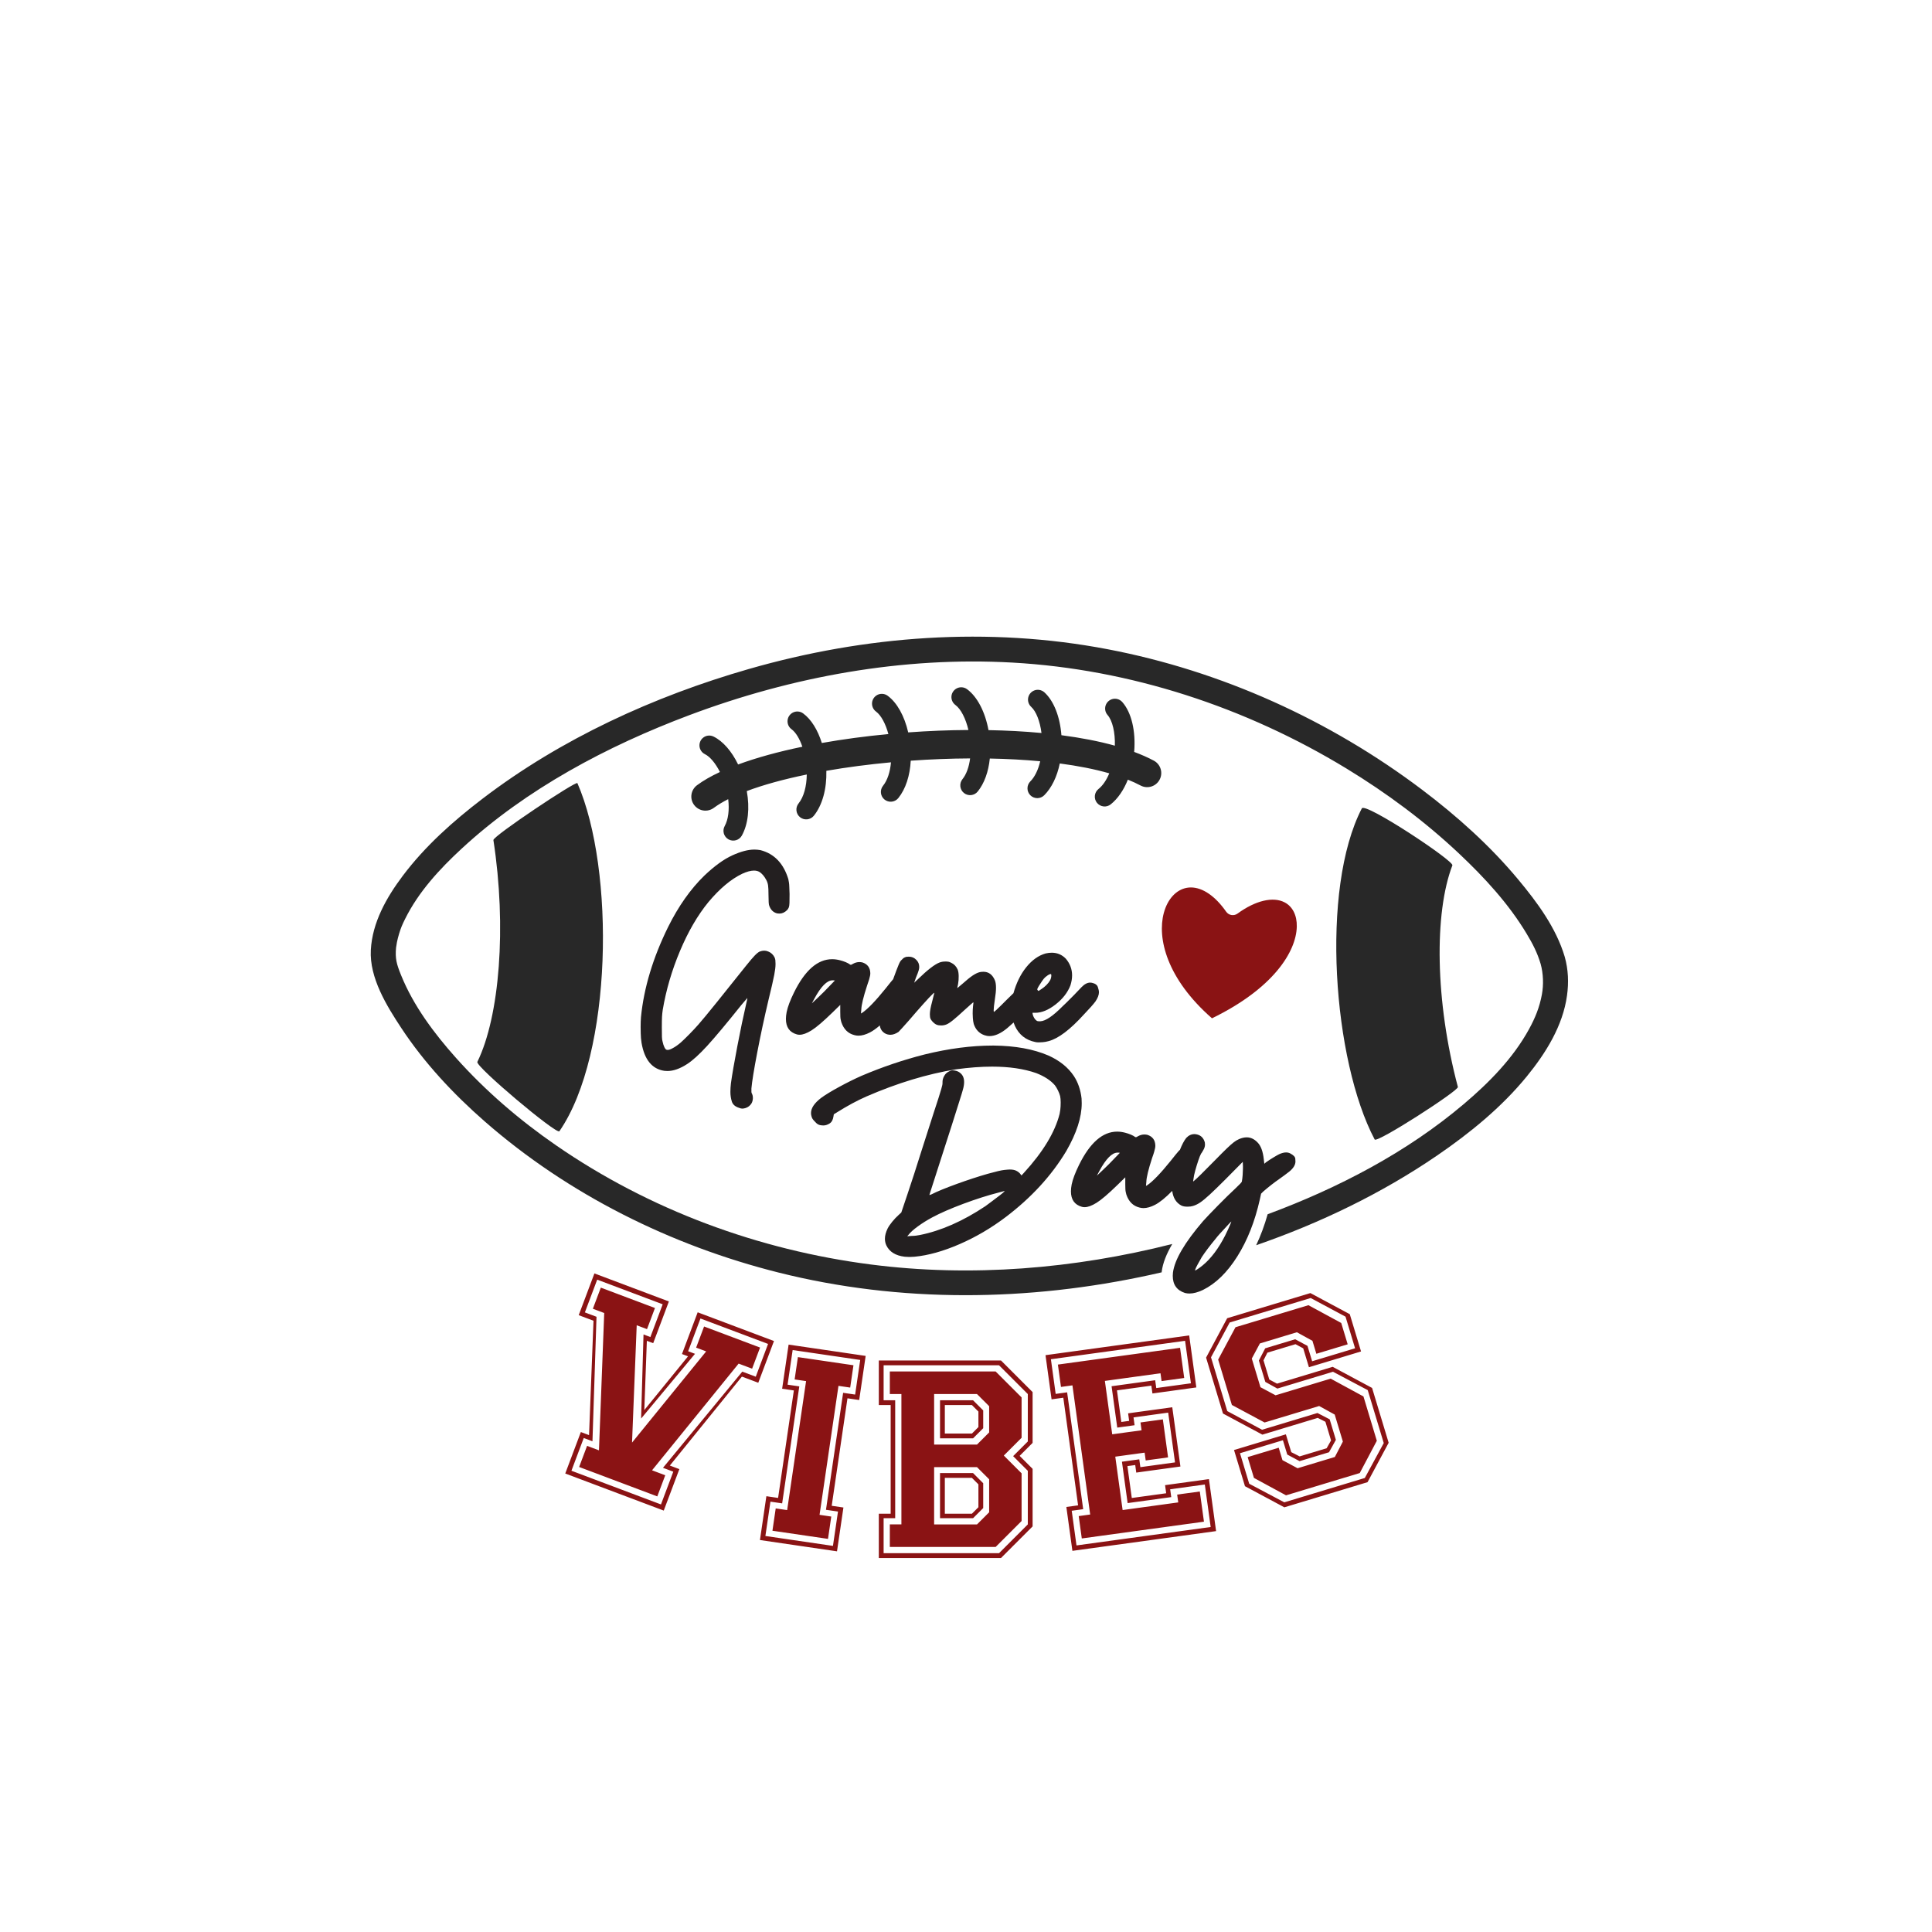 <svg xml:space="preserve" style="enable-background:new 0 0 1200 1200;" viewBox="0 0 1200 1200" y="0px" x="0px" xmlns:xlink="http://www.w3.org/1999/xlink" xmlns="http://www.w3.org/2000/svg" id="Layer_1" version="1.1">
<style type="text/css">
	.st0{fill:#8A1314;}
	.st1{fill:#231F20;}
	.st2{fill:#282828;}
</style>
<path d="M472.09,836.99l-4.94,13.12l-8.37-3.15l-53.78,66.27l8.2,3.09l-4.94,13.12l-48.55-18.27l4.94-13.12l7.38,2.78
	l3.26-85.29l-7.05-2.65l4.94-13.12l33.63,12.66l-4.94,13.12l-6.4-2.41l-2.9,72.88l46.04-56.64l-6.23-2.35l4.94-13.12L472.09,836.99z
	 M480.73,832.94l-9.75,25.92l-10.17-3.83l-44.76,55.25l5.91,2.22l-9.69,25.75l-61.18-23.03l9.69-25.75l5.09,1.91l2.77-71.05
	l-9.19-3.46l9.75-25.92l46.26,17.41l-9.75,25.92l-3.94-1.48l-1.59,43.03l27.18-33.4l-3.77-1.42l9.75-25.92L480.73,832.94z
	 M477.06,834.74l-41.99-15.8l-7.65,20.34l4.26,1.6l-33.48,40.21l1.5-52.24l4.26,1.61l7.65-20.34l-40.68-15.31l-7.65,20.34l7.22,2.72
	l-2.51,77.33l-5.41-2.04l-7.65,20.34l55.61,20.93l7.65-20.34l-6.4-2.41l49.26-59.74l8.37,3.15L477.06,834.74z M488.92,937.94
	l-7.11-1.04l-2.03,13.87l34.51,5.06l2.03-13.87l-7.28-1.07l11.75-80.11l7.28,1.07l2.03-13.87l-34.51-5.06l-2.03,13.87l7.11,1.04
	L488.92,937.94z M489.82,835.16l47.86,7.02l-4.02,27.4l-7.28-1.07l-9.79,66.76l7.28,1.07l-3.99,27.22l-47.86-7.02l3.99-27.22
	l7.28,1.07l9.79-66.76l-7.28-1.07L489.82,835.16z M492.33,838.54l-3.15,21.5l7.28,1.07l-10.65,72.66l-7.28-1.07l-3.13,21.33
	l41.96,6.15l3.13-21.33l-7.46-1.09l10.65-72.66l7.46,1.09l3.15-21.5L492.33,838.54z M621.74,845.02l19.63,19.63v31.55l-8.06,8.06
	l8.06,8.06v35.75l-19.63,19.63h-75.89v-27.52h7.36v-67.47h-7.36v-27.69H621.74z M638.39,865.87L620.51,848h-71.68v21.73h7.19v73.26
	h-7.19v21.73h71.68l17.88-17.88v-33.3l-9.11-9.11l9.11-9.11V865.87z M604.38,914.95l6.31,6.31v15.42l-6.31,6.31h-20.51v-28.04
	H604.38z M607.71,921.96l-4.03-4.03h-16.83v22.26h16.83l4.03-4.03V921.96z M618.41,851.85l16.12,16.12v25.06l-11.04,11.04
	l11.04,11.04v29.62l-16.12,16.12h-65.72v-14.02h7.19v-80.97h-7.19v-14.02H618.41z M614.37,918.8l-7.54-7.54H580.2v35.58h26.64
	l7.54-7.54V918.8z M614.37,873.41l-7.54-7.54H580.2v31.37h26.64l7.54-7.54V873.41z M604.38,869.73l6.31,6.31v11.04l-6.31,6.31
	h-20.51v-23.66H604.38z M607.71,876.74l-4.03-4.03h-16.83v17.7h16.83l4.03-4.03V876.74z M750.89,918.7l4.44,32.3l-89.24,12.26
	L662.33,936l7.29-1l-9.18-66.85l-7.29,1l-3.77-27.43l89.24-12.26l4.44,32.3l-27.26,3.75l-0.67-4.86l-21.36,2.93l2.7,19.62l4.86-0.67
	l-0.64-4.69l27.43-3.77l5.06,36.81l-27.43,3.77l-0.64-4.69l-4.86,0.67l2.72,19.79l21.36-2.93l-0.69-5.04L750.89,918.7z
	 M751.97,948.45l-3.63-26.39l-21.53,2.96l0.67,4.86l-27.09,3.72l-3.53-25.7l10.77-1.48l0.67,4.86l21.53-2.96l-4.25-30.91
	l-21.53,2.96l0.67,4.86l-10.77,1.48l-3.53-25.7l27.09-3.72l0.67,4.86l21.53-2.96l-3.63-26.39l-83.34,11.45l2.96,21.53l7.12-0.98
	l9.97,72.58l-7.12,0.98l2.96,21.53L751.97,948.45z M731.16,928.31l0.67,4.86l-34.55,4.75l-4.56-33.16l18.23-2.5l0.67,4.86
	l13.89-1.91l-3.24-23.61l-13.89,1.91l0.67,4.86l-18.23,2.5l-4.56-33.16l34.55-4.75l0.67,4.86l14.06-1.93l-2.58-18.75l-75.88,10.42
	l1.91,13.89l7.12-0.98l11.02,80.22l-7.12,0.98l1.91,13.89l75.88-10.42l-2.58-18.75L731.16,928.31z M862.52,896.13l-13.11,24.47
	l-51.67,15.62l-24.47-13.11l-6.8-22.48l32.21-9.74l3.35,11.07l5.19,2.64l16.78-5.07l2.74-4.86l-3.5-11.58l-4.76-2.41l-34.39,10.4
	l-24.47-13.11l-10.5-34.73l13.11-24.47l51.67-15.62l24.47,13.11l7,23.15L813,849.21l-3.55-11.74l-4.81-2.57l-17.45,5.27l-2.41,4.76
	l3.6,11.91l4.81,2.57l34.56-10.45l24.47,13.11L862.52,896.13z M859.47,896.32l-9.94-32.88l-21.58-11.42l-34.56,10.45l-7.48-4.15
	l-4.01-13.25l3.93-7.6l18.62-5.63l7.65,4.1l2.89,9.56l26.67-8.06l-5.93-19.63l-21.63-11.59l-50.33,15.21l-11.59,21.63l10.09,33.39
	l21.63,11.59l34.39-10.4l7.6,3.93l3.85,12.75l-4.26,7.7l-18.29,5.53l-7.65-4.1l-2.69-8.89l-26.67,8.06l5.73,18.96l21.8,11.54
	L847.71,918L859.47,896.32z M846.87,867.36L826.5,856.3l-34.22,10.34l-9.39-5.03l-5.38-17.78l5.03-9.39l22.98-6.95l9.66,5.32
	l2.43,8.05l19.46-5.88l-4.01-13.25l-20.37-11.05l-45.3,13.69l-10.77,20.1l8.52,28.18l20.32,10.89l33.89-10.24l9.66,5.32l5.07,16.78
	l-4.98,9.56l-23.15,7l-9.39-5.03l-2.33-7.72l-19.29,5.83l3.9,12.92l19.93,10.82l45.8-13.84l10.6-20.05L846.87,867.36z" class="st0"></path>
<path d="M671.78,682.28c-0.6-5.36-2.2-10.02-4.8-13.97c-3.58-5.36-8.87-9.61-15.87-12.74c-9.24-3.95-20.49-6-33.75-6.15
	h-0.78c-13.11,0-27.15,1.83-42.12,5.48c-13.26,3.35-26.37,7.79-39.33,13.3c-4.4,1.94-9.05,4.25-13.97,6.93
	c-4.92,2.68-8.64,4.96-11.17,6.82c-4.17,3.2-6.26,6.33-6.26,9.39c0,0.75,0.11,1.45,0.34,2.12c0.15,0.6,0.37,1.12,0.67,1.56
	c0.3,0.45,0.78,1.01,1.45,1.68c0.6,0.67,1.12,1.16,1.56,1.45c0.45,0.3,0.97,0.52,1.56,0.67c0.75,0.15,1.45,0.22,2.12,0.22
	c1.27,0,2.55-0.41,3.85-1.23c1.3-0.82,2.1-2.27,2.4-4.36l0.22-1.34l2.35-1.45c6.18-3.87,12.14-7.08,17.88-9.61
	c19.22-8.34,37.77-13.97,55.64-16.87c8.12-1.12,15.6-1.68,22.46-1.68c10.58,0,19.7,1.34,27.38,4.02c5.14,2.01,9.01,4.54,11.62,7.6
	c0.67,0.89,1.3,1.96,1.9,3.18c0.6,1.23,1.04,2.4,1.34,3.52c0.22,1.04,0.34,2.35,0.34,3.91c0,0.37-0.02,1.19-0.06,2.46
	c-0.04,1.27-0.24,2.83-0.61,4.69c-2.9,11.4-10.28,23.58-22.12,36.54l-1.56,1.68l-0.78-1.01c-0.22-0.3-0.54-0.61-0.95-0.95
	c-0.41-0.34-0.84-0.61-1.28-0.84c-1.04-0.6-2.46-0.89-4.25-0.89c-0.6,0-1.77,0.09-3.52,0.28c-1.75,0.19-5.16,0.99-10.22,2.4
	c-5.96,1.71-12.39,3.82-19.27,6.31c-6.89,2.5-12.09,4.64-15.59,6.42c-0.37,0.15-0.67,0.26-0.89,0.33l-0.45,0.11
	c0-0.07,0.19-0.69,0.56-1.84c0.37-1.15,1.06-3.3,2.07-6.42c1.01-3.13,2.42-7.54,4.25-13.24c1.82-5.7,4.19-13.05,7.1-22.07
	c1.71-5.44,3.22-10.21,4.52-14.3c1.3-4.1,2.07-6.59,2.29-7.49c0.52-1.79,0.78-3.39,0.78-4.8c0-2.46-0.78-4.32-2.35-5.59
	c-0.67-0.6-1.49-1.04-2.46-1.34c-0.75-0.22-1.49-0.34-2.23-0.34h-0.45c-0.89,0.15-1.77,0.5-2.63,1.06
	c-0.86,0.56-1.51,1.21-1.96,1.95c-0.52,0.75-0.89,1.56-1.12,2.46c-0.15,0.67-0.22,1.27-0.22,1.79v0.78c0,0.22-0.04,0.56-0.11,1.01
	c-0.08,0.45-0.3,1.3-0.67,2.57c-0.37,1.27-0.93,3.09-1.68,5.48c-0.75,2.38-1.75,5.47-3.02,9.27c-0.75,2.38-1.84,5.81-3.3,10.28
	c-1.45,4.47-2.89,8.94-4.3,13.41c-1.42,4.55-2.94,9.35-4.58,14.41c-1.64,5.07-3.02,9.24-4.13,12.51l-3.8,11.29l-1.68,1.56
	c-1.34,1.19-2.66,2.59-3.97,4.19c-1.3,1.6-2.25,3-2.85,4.19c-1.12,2.31-1.68,4.43-1.68,6.37c0,1.49,0.3,2.87,0.89,4.13
	c1.94,4.02,5.74,6.37,11.4,7.04c0.89,0.08,1.6,0.11,2.12,0.11h0.78c0.22,0,0.56,0,1.01,0c0.45,0,1.19-0.04,2.23-0.11
	c8.49-0.82,17.77-3.41,27.82-7.77c10.06-4.36,19.63-9.96,28.72-16.82c15.94-12.07,28.49-25.74,37.66-41.01
	c6.41-11.1,9.61-21.01,9.61-29.72C671.89,684.25,671.86,683.25,671.78,682.28z M623.62,740.27c-0.37,0.37-1.25,1.1-2.63,2.18
	c-1.38,1.08-2.92,2.25-4.64,3.52c-1.71,1.27-3.17,2.35-4.36,3.24c-14.01,9.31-27.56,15.27-40.67,17.88
	c-0.67,0.15-1.47,0.28-2.4,0.39c-0.93,0.11-1.81,0.17-2.63,0.17l-2.79,0.22l0.78-0.89c1.12-1.49,3.05-3.24,5.81-5.25
	c2.76-2.01,5.73-3.87,8.94-5.59c4.99-2.68,11.43-5.49,19.33-8.44c7.89-2.94,15.2-5.27,21.9-6.98c0.82-0.22,1.53-0.41,2.12-0.56
	c0.59-0.15,1.01-0.26,1.23-0.33l0.22-0.11c0.07,0,0.11,0.04,0.11,0.11L623.62,740.27z M804.52,719.65
	c-0.08-1.08-1.08-2.14-3.02-3.18c-0.82-0.45-1.71-0.67-2.68-0.67c-1.27,0-2.72,0.37-4.36,1.12c-0.75,0.37-1.96,1.06-3.63,2.07
	c-1.68,1.01-3.18,1.99-4.53,2.96l-1.01,0.89l-0.33-2.79c-0.52-4.92-1.83-8.42-3.91-10.5c-2.01-2.08-4.25-3.13-6.7-3.13
	c-1.49,0-3.09,0.37-4.8,1.12c-1.04,0.45-2.11,1.08-3.18,1.9c-1.08,0.82-2.51,2.09-4.3,3.8c-1.79,1.71-4.28,4.21-7.49,7.49
	c-3.28,3.35-6.09,6.18-8.44,8.49c-2.35,2.31-3.78,3.65-4.3,4.02l-0.78,0.67l0.22-1.56c0.15-1.41,0.52-3.2,1.12-5.36
	c0.6-2.16,1.23-4.23,1.9-6.2c0.67-1.97,1.23-3.37,1.68-4.19c0.15-0.22,0.34-0.48,0.56-0.78c0.3-0.52,0.56-0.97,0.78-1.34
	c0.74-1.19,1.12-2.38,1.12-3.58c0-0.45-0.04-0.89-0.11-1.34c-0.75-2.68-2.35-4.32-4.8-4.92c-0.6-0.15-1.16-0.22-1.68-0.22
	c-1.86,0-3.54,0.78-5.03,2.35c-1.37,1.72-2.68,4.21-3.94,7.43c-0.28,0.22-0.59,0.51-0.92,0.9c-0.41,0.49-1.01,1.19-1.79,2.12
	c-0.78,0.93-1.81,2.22-3.07,3.85c-6.26,7.75-11.1,12.78-14.53,15.08l-0.78,0.45l0.22-2.46c0.07-2.83,1.27-7.78,3.58-14.86
	c0.6-1.64,1.02-2.92,1.28-3.85c0.26-0.93,0.45-1.68,0.56-2.24c0.11-0.56,0.17-1.1,0.17-1.62c-0.08-3.43-1.72-5.66-4.92-6.7
	c-0.67-0.15-1.3-0.22-1.9-0.22c-1.34,0-2.68,0.37-4.02,1.12c-0.37,0.22-0.63,0.37-0.78,0.45c-0.15,0.08-0.3,0.11-0.45,0.11h-0.11
	c-0.08,0-0.19-0.04-0.34-0.11c-0.67-0.52-1.58-1.02-2.74-1.51c-1.16-0.48-2.33-0.87-3.52-1.17c-1.72-0.45-3.35-0.67-4.92-0.67
	c-9.01,0-16.91,6.89-23.69,20.67c-2.38,4.84-3.91,8.9-4.58,12.18c-0.3,1.56-0.45,2.98-0.45,4.25c0,5.14,2.27,8.34,6.82,9.61
	c0.52,0.15,1.08,0.22,1.68,0.22c2.01,0,4.49-0.91,7.43-2.74c2.94-1.82,7.28-5.53,13.02-11.12l4.8-4.69v4.36
	c0,1.27,0.02,2.25,0.06,2.96c0.04,0.71,0.11,1.3,0.22,1.79c0.11,0.49,0.24,1.02,0.39,1.62c1.49,4.4,4.21,7.08,8.16,8.05
	c0.82,0.22,1.64,0.34,2.46,0.34c2.16,0,4.54-0.67,7.15-2.01c3.05-1.59,6.62-4.48,10.71-8.68c0.57,4.35,2.46,7.41,5.72,9.12
	c0.97,0.45,2.12,0.67,3.46,0.67h0.67c1.12,0,2.16-0.15,3.13-0.45c1.49-0.45,2.98-1.17,4.47-2.18c1.49-1.01,3.44-2.63,5.87-4.86
	c2.42-2.23,5.72-5.44,9.89-9.61l10.61-10.73l0.11,2.68v1.45c0,1.04-0.06,2.37-0.17,3.97c-0.11,1.6-0.28,2.96-0.5,4.08
	c0,0.22-0.34,0.69-1.01,1.4c-0.67,0.71-1.75,1.77-3.24,3.18c-2.98,2.76-6.54,6.24-10.67,10.45c-4.13,4.21-7.17,7.39-9.11,9.55
	c-11.47,13.33-17.73,24.02-18.77,32.07c-0.07,0.67-0.11,1.34-0.11,2.01c0,5.44,2.53,8.98,7.6,10.62c0.89,0.22,1.82,0.33,2.79,0.33
	c2.46,0,5.25-0.75,8.38-2.23c7.97-3.95,15.08-10.89,21.34-20.84c6.26-9.94,10.91-21.73,13.97-35.36l0.78-3.58l1.34-1.34
	c3.35-2.91,6.74-5.55,10.17-7.93c2.01-1.41,4.02-2.91,6.03-4.47c2.53-2.08,3.8-4.17,3.8-6.26
	C804.63,721.31,804.6,720.74,804.52,719.65z M692.34,719.38c-0.97,1.04-2.12,2.23-3.46,3.58c-1.34,1.34-2.57,2.53-3.69,3.58
	l-3.91,3.69l1.56-2.91c4.1-7.6,7.86-11.4,11.29-11.4h0.56l0.89,0.11L692.34,719.38z M764.75,758.82c0,0.15-0.19,0.67-0.56,1.56
	c-0.37,0.89-0.86,1.99-1.45,3.3c-0.6,1.3-1.19,2.55-1.79,3.74c-4.1,8.05-8.72,14.19-13.85,18.44c-0.52,0.45-1.1,0.89-1.73,1.34
	c-0.63,0.45-1.17,0.82-1.62,1.12c-0.52,0.37-0.89,0.6-1.12,0.67c-0.15,0.08-0.26,0.11-0.33,0.11v-0.34c0.22-0.74,0.76-1.9,1.62-3.46
	c0.86-1.56,1.69-3.05,2.51-4.47c2.16-3.28,5.03-7.08,8.6-11.4c0.67-0.89,1.55-1.94,2.63-3.13c1.08-1.19,2.16-2.36,3.24-3.52
	c1.08-1.15,1.99-2.14,2.74-2.96l1.12-1.12V758.82z" class="st1"></path>
<path d="M488.95,565.21c-1.49,1.49-3.09,2.23-4.8,2.23c-0.45,0-0.93-0.04-1.45-0.11c-2.38-0.6-4.02-2.2-4.92-4.8
	c-0.3-0.6-0.45-2.79-0.45-6.59c0-2.83-0.09-4.86-0.28-6.09c-0.19-1.23-0.58-2.36-1.17-3.41c-1.19-2.23-2.61-3.87-4.25-4.92
	c-0.97-0.52-2.09-0.78-3.35-0.78c-2.01,0-4.47,0.67-7.37,2.01c-6.93,3.35-13.89,9.2-20.89,17.54c-6.7,8.2-12.59,18.31-17.65,30.34
	c-5.07,12.03-8.64,24.23-10.73,36.59c-0.22,1.49-0.37,2.92-0.45,4.3c-0.07,1.38-0.11,3.56-0.11,6.54c0,2.76,0.02,4.75,0.06,5.98
	c0.04,1.23,0.17,2.18,0.39,2.85c0.3,1.42,0.67,2.59,1.12,3.52c0.45,0.93,0.89,1.47,1.34,1.62c0.22,0.07,0.45,0.11,0.67,0.11
	c0.74,0,1.68-0.3,2.79-0.89c1.64-0.82,3.43-2.05,5.36-3.69c1.34-1.19,3.11-2.91,5.31-5.14c2.2-2.23,4.08-4.25,5.64-6.03
	c2.23-2.53,6.05-7.15,11.45-13.85c5.4-6.7,11.45-14.26,18.16-22.68c2.38-2.98,4.19-5.1,5.42-6.37c1.23-1.27,2.25-2.08,3.07-2.46
	c0.97-0.37,1.9-0.56,2.79-0.56s1.75,0.19,2.57,0.56c1.71,0.67,3.02,1.9,3.91,3.69c0.22,0.52,0.37,1.04,0.45,1.56
	c0.07,0.52,0.11,1.27,0.11,2.23v0.56c0,1.49-0.26,3.61-0.78,6.37c-0.6,3.13-1.79,8.34-3.58,15.64c-2.61,11.03-4.94,21.88-6.98,32.57
	c-2.05,10.69-3.26,18.16-3.63,22.4v2.24c0.07,0.52,0.22,0.93,0.45,1.23c0.3,0.67,0.45,1.42,0.45,2.23v0.56
	c-0.07,1.12-0.34,2.09-0.78,2.91c-0.89,1.49-2.16,2.5-3.8,3.02c-0.75,0.22-1.42,0.34-2.01,0.34c-0.52,0-1.16-0.15-1.9-0.45
	c-2.46-0.74-3.99-2.07-4.58-3.97c-0.6-1.9-0.89-3.89-0.89-5.98c0-1.56,0.11-3.35,0.34-5.36c0.74-5.36,2.07-13.02,3.97-22.96
	c1.9-9.94,3.78-18.94,5.64-26.98c0.22-0.82,0.37-1.47,0.45-1.96c0.07-0.48,0.11-0.8,0.11-0.95v-0.11l-1.01,1.23
	c-0.75,0.82-1.64,1.86-2.68,3.13c-9.24,11.55-16.3,19.98-21.17,25.31c-4.88,5.33-9.03,9.11-12.46,11.34
	c-4.47,2.91-8.57,4.36-12.29,4.36c-0.67,0-1.3-0.04-1.9-0.11c-7.67-1.12-12.4-6.93-14.19-17.43c-0.3-1.94-0.46-3.89-0.5-5.87
	c-0.04-1.97-0.06-3.33-0.06-4.08c0-2.23,0.08-4.25,0.22-6.03c1.79-18.1,7.41-36.76,16.87-55.98c6.41-12.89,13.89-23.5,22.46-31.84
	c6.26-5.96,12.03-10.15,17.32-12.57c5.29-2.42,9.87-3.63,13.74-3.63c1.27,0,2.53,0.11,3.8,0.34c8.57,2.23,14.34,8.23,17.32,17.99
	c0.15,0.75,0.28,1.45,0.39,2.12c0.11,0.67,0.18,1.55,0.22,2.63c0.04,1.08,0.09,2.59,0.17,4.52c0,2.46-0.02,4.3-0.06,5.53
	c-0.04,1.23-0.17,2.14-0.39,2.74C489.73,564.13,489.4,564.69,488.95,565.21z M682.59,616.16c0,1.79-0.75,3.76-2.23,5.92
	c-1.34,1.79-3.69,4.43-7.04,7.93c-8.64,9.54-15.98,15.08-22.01,16.65c-1.34,0.37-2.57,0.6-3.69,0.67c-1.12,0.08-1.94,0.11-2.46,0.11
	c-0.82,0-1.53-0.07-2.12-0.22c-5.89-1.19-10.09-4.51-12.63-9.95c-0.32-0.71-0.6-1.44-0.86-2.18c-0.21,0.2-0.44,0.42-0.65,0.61
	c-1.45,1.34-2.55,2.31-3.3,2.91c-3.95,3.28-7.6,4.92-10.95,4.92c-1.12,0-2.2-0.19-3.24-0.56c-3.2-1.12-5.4-3.43-6.59-6.93
	c-0.3-1.19-0.49-2.46-0.56-3.8c-0.08-1.34-0.11-2.27-0.11-2.79c0-1.56,0.07-3.05,0.22-4.47c0.07-0.67,0.15-1.27,0.22-1.79v-0.67
	c-0.08,0-0.61,0.45-1.62,1.34c-1.01,0.89-2.25,2.01-3.74,3.35c-3.06,2.83-5.46,4.96-7.21,6.37c-1.75,1.42-3.15,2.33-4.19,2.74
	c-1.04,0.41-2.12,0.61-3.24,0.61c-1.12,0-2.05-0.15-2.79-0.45c-0.75-0.3-1.49-0.82-2.23-1.56c-1.19-1.19-1.83-2.27-1.9-3.24
	c-0.07-0.97-0.11-1.53-0.11-1.68c0-1.79,0.45-4.32,1.34-7.6c0.52-2.23,0.93-3.87,1.23-4.92c0.07-0.22,0.11-0.37,0.11-0.45
	c0.07-0.15,0.11-0.26,0.11-0.34h-0.11c-0.15,0-0.49,0.26-1.01,0.78c-1.12,1.04-3.09,3.15-5.92,6.31c-2.83,3.17-5.74,6.5-8.72,10
	c-1.56,1.79-2.96,3.35-4.19,4.69c-1.23,1.34-1.99,2.16-2.29,2.46c-1.79,1.19-3.46,1.79-5.03,1.79h-0.33
	c-1.79-0.07-3.3-0.74-4.53-2.01c-0.96-0.99-1.54-2.25-1.75-3.78c-2.23,1.92-4.28,3.38-6.13,4.34c-2.61,1.34-4.99,2.01-7.15,2.01
	c-0.82,0-1.64-0.11-2.46-0.34c-3.95-0.97-6.67-3.65-8.16-8.05c-0.15-0.59-0.28-1.13-0.39-1.62c-0.11-0.48-0.19-1.08-0.22-1.79
	c-0.04-0.71-0.06-1.69-0.06-2.96v-4.36l-4.8,4.69c-5.74,5.59-10.08,9.29-13.02,11.12c-2.94,1.83-5.42,2.74-7.43,2.74
	c-0.6,0-1.15-0.07-1.68-0.22c-4.54-1.27-6.82-4.47-6.82-9.61c0-1.27,0.15-2.68,0.45-4.25c0.67-3.28,2.2-7.34,4.58-12.18
	c6.78-13.78,14.67-20.67,23.69-20.67c1.56,0,3.2,0.22,4.92,0.67c1.19,0.3,2.36,0.69,3.52,1.17c1.15,0.49,2.07,0.99,2.74,1.51
	c0.15,0.07,0.26,0.11,0.34,0.11h0.11c0.15,0,0.3-0.04,0.45-0.11c0.15-0.07,0.41-0.22,0.78-0.45c1.34-0.74,2.68-1.12,4.02-1.12
	c0.6,0,1.23,0.07,1.9,0.22c3.2,1.04,4.84,3.28,4.92,6.7c0,0.52-0.06,1.06-0.17,1.62c-0.11,0.56-0.3,1.3-0.56,2.24
	c-0.26,0.93-0.69,2.22-1.28,3.85c-2.31,7.08-3.5,12.03-3.58,14.86l-0.22,2.46l0.78-0.45c3.43-2.31,8.27-7.34,14.53-15.08
	c1.27-1.64,2.29-2.92,3.07-3.85c0.68-0.81,1.21-1.44,1.61-1.91c0.79-2.19,1.45-3.98,1.97-5.35c0.63-1.68,1.13-2.94,1.51-3.8
	c0.37-0.86,0.69-1.49,0.95-1.9c0.26-0.41,0.61-0.8,1.06-1.17c0.45-0.52,0.88-0.89,1.28-1.12c0.41-0.22,0.88-0.41,1.4-0.56
	c0.52-0.07,1.04-0.11,1.56-0.11c1.86,0,3.43,0.67,4.69,2.01c1.19,1.19,1.79,2.65,1.79,4.36c0,0.67-0.11,1.38-0.34,2.12
	c-0.15,0.45-0.37,1.1-0.67,1.96c-0.3,0.86-0.63,1.69-1.01,2.51c-0.3,0.89-0.56,1.64-0.78,2.23c-0.22,0.6-0.34,0.93-0.34,1.01
	l0.67-0.67c0.45-0.37,0.97-0.86,1.56-1.45c6.03-5.88,10.58-9.39,13.63-10.5c1.04-0.37,2.2-0.56,3.46-0.56h0.67
	c0.45,0,0.86,0.04,1.23,0.11c0.45,0.07,1.04,0.3,1.79,0.67c1.79,0.82,3.13,2.23,4.02,4.25c0.37,0.97,0.58,2.29,0.61,3.97
	c0.04,1.68-0.09,3.37-0.39,5.08c-0.15,0.67-0.26,1.19-0.34,1.56c-0.07,0.37-0.11,0.63-0.11,0.78v0.11l0.89-0.78
	c0.52-0.45,1.19-1.01,2.01-1.68c2.83-2.53,5.06-4.34,6.7-5.42c1.64-1.08,3.09-1.77,4.36-2.07c0.74-0.15,1.49-0.22,2.24-0.22
	c3.28,0,5.66,1.79,7.15,5.36c0.45,1.12,0.67,2.65,0.67,4.58c0,1.86-0.22,4.17-0.67,6.93c-0.52,3.5-0.78,5.85-0.78,7.04
	c0,0.67,0.07,1.01,0.22,1.01c0.07,0,0.54-0.39,1.4-1.17s1.86-1.75,3.02-2.91c1.15-1.15,2.33-2.33,3.52-3.52l4.13-4.02c0,0,0,0,0,0
	c1.79-6.35,4.4-11.7,7.87-16.03c3.61-4.51,7.65-7.39,12.12-8.66c1.34-0.3,2.61-0.45,3.8-0.45c3.43,0,6.33,1.23,8.72,3.69
	c2.61,3.06,3.91,6.52,3.91,10.39c0,1.94-0.34,3.99-1.01,6.14c-1.71,4.47-4.79,8.44-9.22,11.9c-4.43,3.46-8.66,5.2-12.68,5.2h-1.68
	l0.11,0.89c0.15,0.75,0.45,1.49,0.89,2.24c0.45,0.75,0.93,1.3,1.45,1.68c0.3,0.22,0.58,0.35,0.84,0.39c0.26,0.04,0.5,0.06,0.73,0.06
	h0.89c3.2-0.15,7.78-3.24,13.74-9.27c0.82-0.74,1.6-1.49,2.35-2.24c3.2-3.13,6.37-6.37,9.5-9.72c1.79-1.86,3.58-2.79,5.36-2.79
	c0.3,0,0.63,0.04,1.01,0.11c2.08,0.45,3.33,1.36,3.74,2.74C682.38,614.58,682.59,615.57,682.59,616.16z M644.26,614.48
	c0,0.15,0.06,0.3,0.17,0.45c0.11,0.15,0.22,0.28,0.34,0.39c0.11,0.11,0.2,0.17,0.28,0.17l0.56-0.34c0.37-0.22,0.82-0.52,1.34-0.89
	c1.04-0.67,2.05-1.49,3.02-2.46c0.97-0.97,1.71-1.94,2.24-2.9c0.22-0.37,0.41-0.84,0.56-1.4c0.15-0.56,0.22-1.1,0.22-1.62
	c0-0.45-0.08-0.74-0.22-0.89h-0.11c-0.15,0-0.34,0.04-0.56,0.11c-0.45,0.15-0.91,0.39-1.4,0.73c-0.49,0.34-0.95,0.69-1.4,1.06
	c-0.6,0.52-1.27,1.32-2.01,2.4c-0.75,1.08-1.44,2.14-2.07,3.18C644.58,613.52,644.26,614.19,644.26,614.48z M518.56,609.01
	l-0.89-0.11h-0.56c-3.43,0-7.19,3.8-11.29,11.4l-1.56,2.91l3.91-3.69c1.12-1.04,2.35-2.23,3.69-3.58c1.34-1.34,2.49-2.53,3.46-3.58
	L518.56,609.01z" class="st1"></path>
<path d="M688.99,480.33c-9.11-2.62-19.49-4.65-30.74-6.13c-1.68,8.13-5.01,15.09-9.66,19.75
	c-2.37,2.38-6.24,2.38-8.62,0.01c-2.38-2.37-2.38-6.24-0.01-8.62c2.79-2.8,4.9-7.21,6.13-12.5c-10.01-0.94-20.52-1.5-31.3-1.7
	c-0.83,8.19-3.4,15.4-7.5,20.48c-2.11,2.61-5.95,3.03-8.57,0.92c-2.62-2.11-3.03-5.95-0.92-8.57c2.45-3.04,4.08-7.6,4.75-12.91
	c-12.2,0.06-24.6,0.55-36.87,1.42c-0.49,9.31-3.16,17.57-7.71,23.22c-2.11,2.61-5.95,3.03-8.57,0.92c-2.62-2.11-3.03-5.95-0.92-8.57
	c2.7-3.35,4.4-8.54,4.93-14.56c-13.9,1.29-27.45,3.06-40.14,5.27c0.28,11.21-2.47,21.33-7.77,27.91c-2.11,2.61-5.95,3.03-8.57,0.92
	c-2.62-2.11-3.03-5.95-0.92-8.57c3.2-3.97,5-10.5,5.1-17.96c-14.12,2.9-26.82,6.36-37.26,10.29c1.91,10.54,0.87,20.5-3.06,27.62
	c-1.62,2.94-5.34,4.01-8.28,2.39c-2.94-1.62-4.01-5.34-2.39-8.28c2.26-4.09,2.98-10.08,2.18-16.71c-3.41,1.73-6.41,3.54-8.92,5.4
	c-2.39,1.78-5.39,2.16-8.01,1.28c-1.64-0.55-3.13-1.58-4.24-3.07c-2.89-3.88-2.08-9.36,1.79-12.25c3.88-2.89,8.69-5.64,14.25-8.23
	c-2.72-5.37-6.11-9.49-9.33-11.08c-2.01-0.99-3.23-2.95-3.38-5.04c-0.07-1.04,0.12-2.12,0.61-3.12c0.88-1.77,2.57-3.02,4.52-3.32
	c1.25-0.2,2.5,0,3.64,0.56c5.85,2.89,11.25,9.11,15.23,17.33c11.44-4.23,25.01-7.94,39.91-11.03c-1.72-4.99-4.12-8.96-6.73-10.87
	c-1.81-1.33-2.67-3.47-2.46-5.55c0.11-1.04,0.48-2.07,1.15-2.97c1.17-1.59,3.05-2.53,5.03-2.49c1.26,0.02,2.47,0.43,3.49,1.18
	c4.99,3.66,9.06,10.22,11.6,18.38c13.14-2.33,27.08-4.2,41.35-5.55c-1.73-6.41-4.55-11.67-7.68-13.97
	c-1.81-1.33-2.67-3.47-2.46-5.55c0.11-1.04,0.48-2.06,1.15-2.97c1.17-1.59,3.05-2.53,5.03-2.49c1.26,0.02,2.47,0.43,3.49,1.18
	c5.86,4.3,10.44,12.58,12.78,22.77c12.43-0.91,25-1.42,37.4-1.49c-1.67-7.11-4.69-13.04-8.07-15.52c-1.81-1.33-2.67-3.47-2.46-5.55
	c0.11-1.04,0.48-2.06,1.15-2.97c1.17-1.59,3.05-2.53,5.03-2.49c1.26,0.02,2.47,0.43,3.49,1.18c6.36,4.67,11.22,14.02,13.33,25.43
	c11.28,0.21,22.33,0.79,32.91,1.78c-0.92-7.22-3.29-13.4-6.38-16.22c-1.66-1.51-2.29-3.73-1.86-5.78c0.22-1.02,0.7-2,1.45-2.83
	c1.33-1.46,3.3-2.19,5.26-1.95c1.25,0.16,2.41,0.69,3.35,1.54c5.82,5.3,9.66,15.09,10.56,26.62c11.99,1.57,23.2,3.71,33.2,6.5
	c0.23-8.17-1.49-15.59-4.53-19.04c-1.48-1.68-1.86-3.96-1.21-5.95c0.33-0.99,0.92-1.91,1.76-2.65c1.48-1.31,3.52-1.81,5.44-1.35
	c1.23,0.29,2.32,0.95,3.16,1.9c5.7,6.48,8.44,18.04,7.37,30.97c4.41,1.65,8.49,3.44,12.19,5.41c4.27,2.28,5.88,7.58,3.6,11.84
	c-2.28,4.27-7.57,5.88-11.84,3.6c-2.42-1.29-5.06-2.49-7.87-3.62c-2.57,6.45-6.21,11.78-10.62,15.32c-2.62,2.1-6.46,1.68-8.57-0.94
	c-2.1-2.62-1.68-6.46,0.94-8.57C684.95,487.93,687.25,484.53,688.99,480.33z M971.89,594.3c-5.34-17.99-17.11-33.88-28.96-48.1
	c-17.43-20.93-37.93-39.29-59.63-55.68c-57.33-43.28-124.62-73.77-195.24-87.26c-74.16-14.17-150.67-8.51-223.02,12.29
	c-58.84,16.91-116.58,43.3-165.38,80.58c-18.27,13.95-35.65,29.43-49.52,47.88c-10.08,13.41-18.9,28.94-19.81,46.07
	c-0.92,17.26,9.81,34.61,18.94,48.46c14.26,21.63,32.22,40.85,51.67,57.88c51.94,45.49,115.82,77.21,182.63,93.98
	c75.73,19.01,155.18,18.03,231.24,1.39c2.24-0.49,4.48-1,6.73-1.52c0.02-0.2,0.03-0.39,0.05-0.59c0.66-5.06,2.82-10.7,6.53-17.02
	c-60.93,15.45-124.84,20.75-187.2,12.74c-69.82-8.98-137.49-33.94-195.5-73.99c-22.67-15.65-43.82-33.76-62.18-54.33
	c-13.58-15.2-26.46-32.39-34.14-51.42c-2.76-6.84-3.73-10.18-3.09-17.23c-0.04,0.6,0.4-2.52,0.55-3.25
	c0.36-1.79,0.83-3.56,1.36-5.31c1.12-3.64,1.84-5.35,3.71-9.12c8.34-16.83,21.44-31.01,35.12-43.65
	c40.12-37.09,90.52-63.78,141.36-82.89c63.83-23.99,132.46-36.49,200.72-32.67c73.28,4.1,144.98,27.75,207.55,65.84
	c24.98,15.21,48.57,32.72,69.87,52.79c15.74,14.82,30.72,31.06,41.91,49.67c3.94,6.55,6.71,11.95,8.77,18.88
	c1.66,5.96,1.88,12.92,0.79,18.87c-1.48,8.08-4.18,14.66-8.08,21.76c-9.92,18.07-24.81,33.15-40.43,46.38
	c-35.48,30.07-78,52.18-121.85,68.46c-1.94,6.88-4.32,13.31-7.13,19.24c39.74-13.77,78-32.18,112.47-55.78
	c20.38-13.95,40.01-29.93,55.68-49.14c11.76-14.43,22.35-31.36,24.92-50.15C974.43,610.24,974.1,602.2,971.89,594.3z M845.86,502.1
	c-25.9,50.04-17.87,156.77,7.97,205.65c1.32,2.49,52.28-30.37,51.69-32.6c-14.19-53.41-14.75-108.15-3.42-137.67
	C903.16,534.73,847.93,498.11,845.86,502.1z M347.45,702.63c33.05-47.86,34.64-162.58,11.18-216.21
	c-0.71-1.62-52.54,32.98-52.17,35.37c8.31,53.94,3.87,109.54-9.97,137.77C295.14,662.31,345.84,704.96,347.45,702.63z" class="st2"></path>
<path d="M752.78,632.49c-28.27-24.76-34.08-49.89-29.92-65.42c2.31-8.62,7.67-14.47,14.33-15.64
	c0.82-0.15,1.66-0.22,2.5-0.22c7.27,0,15.12,5.35,21.9,15.06c0.77,1.1,1.95,1.85,3.28,2.07c1.33,0.22,2.68-0.1,3.77-0.89
	c11.13-8.12,22.07-10.73,29.27-6.97c4.96,2.59,7.71,8.08,7.55,15.06C805.11,591,791.02,613.88,752.78,632.49z" class="st0"></path>
</svg>
